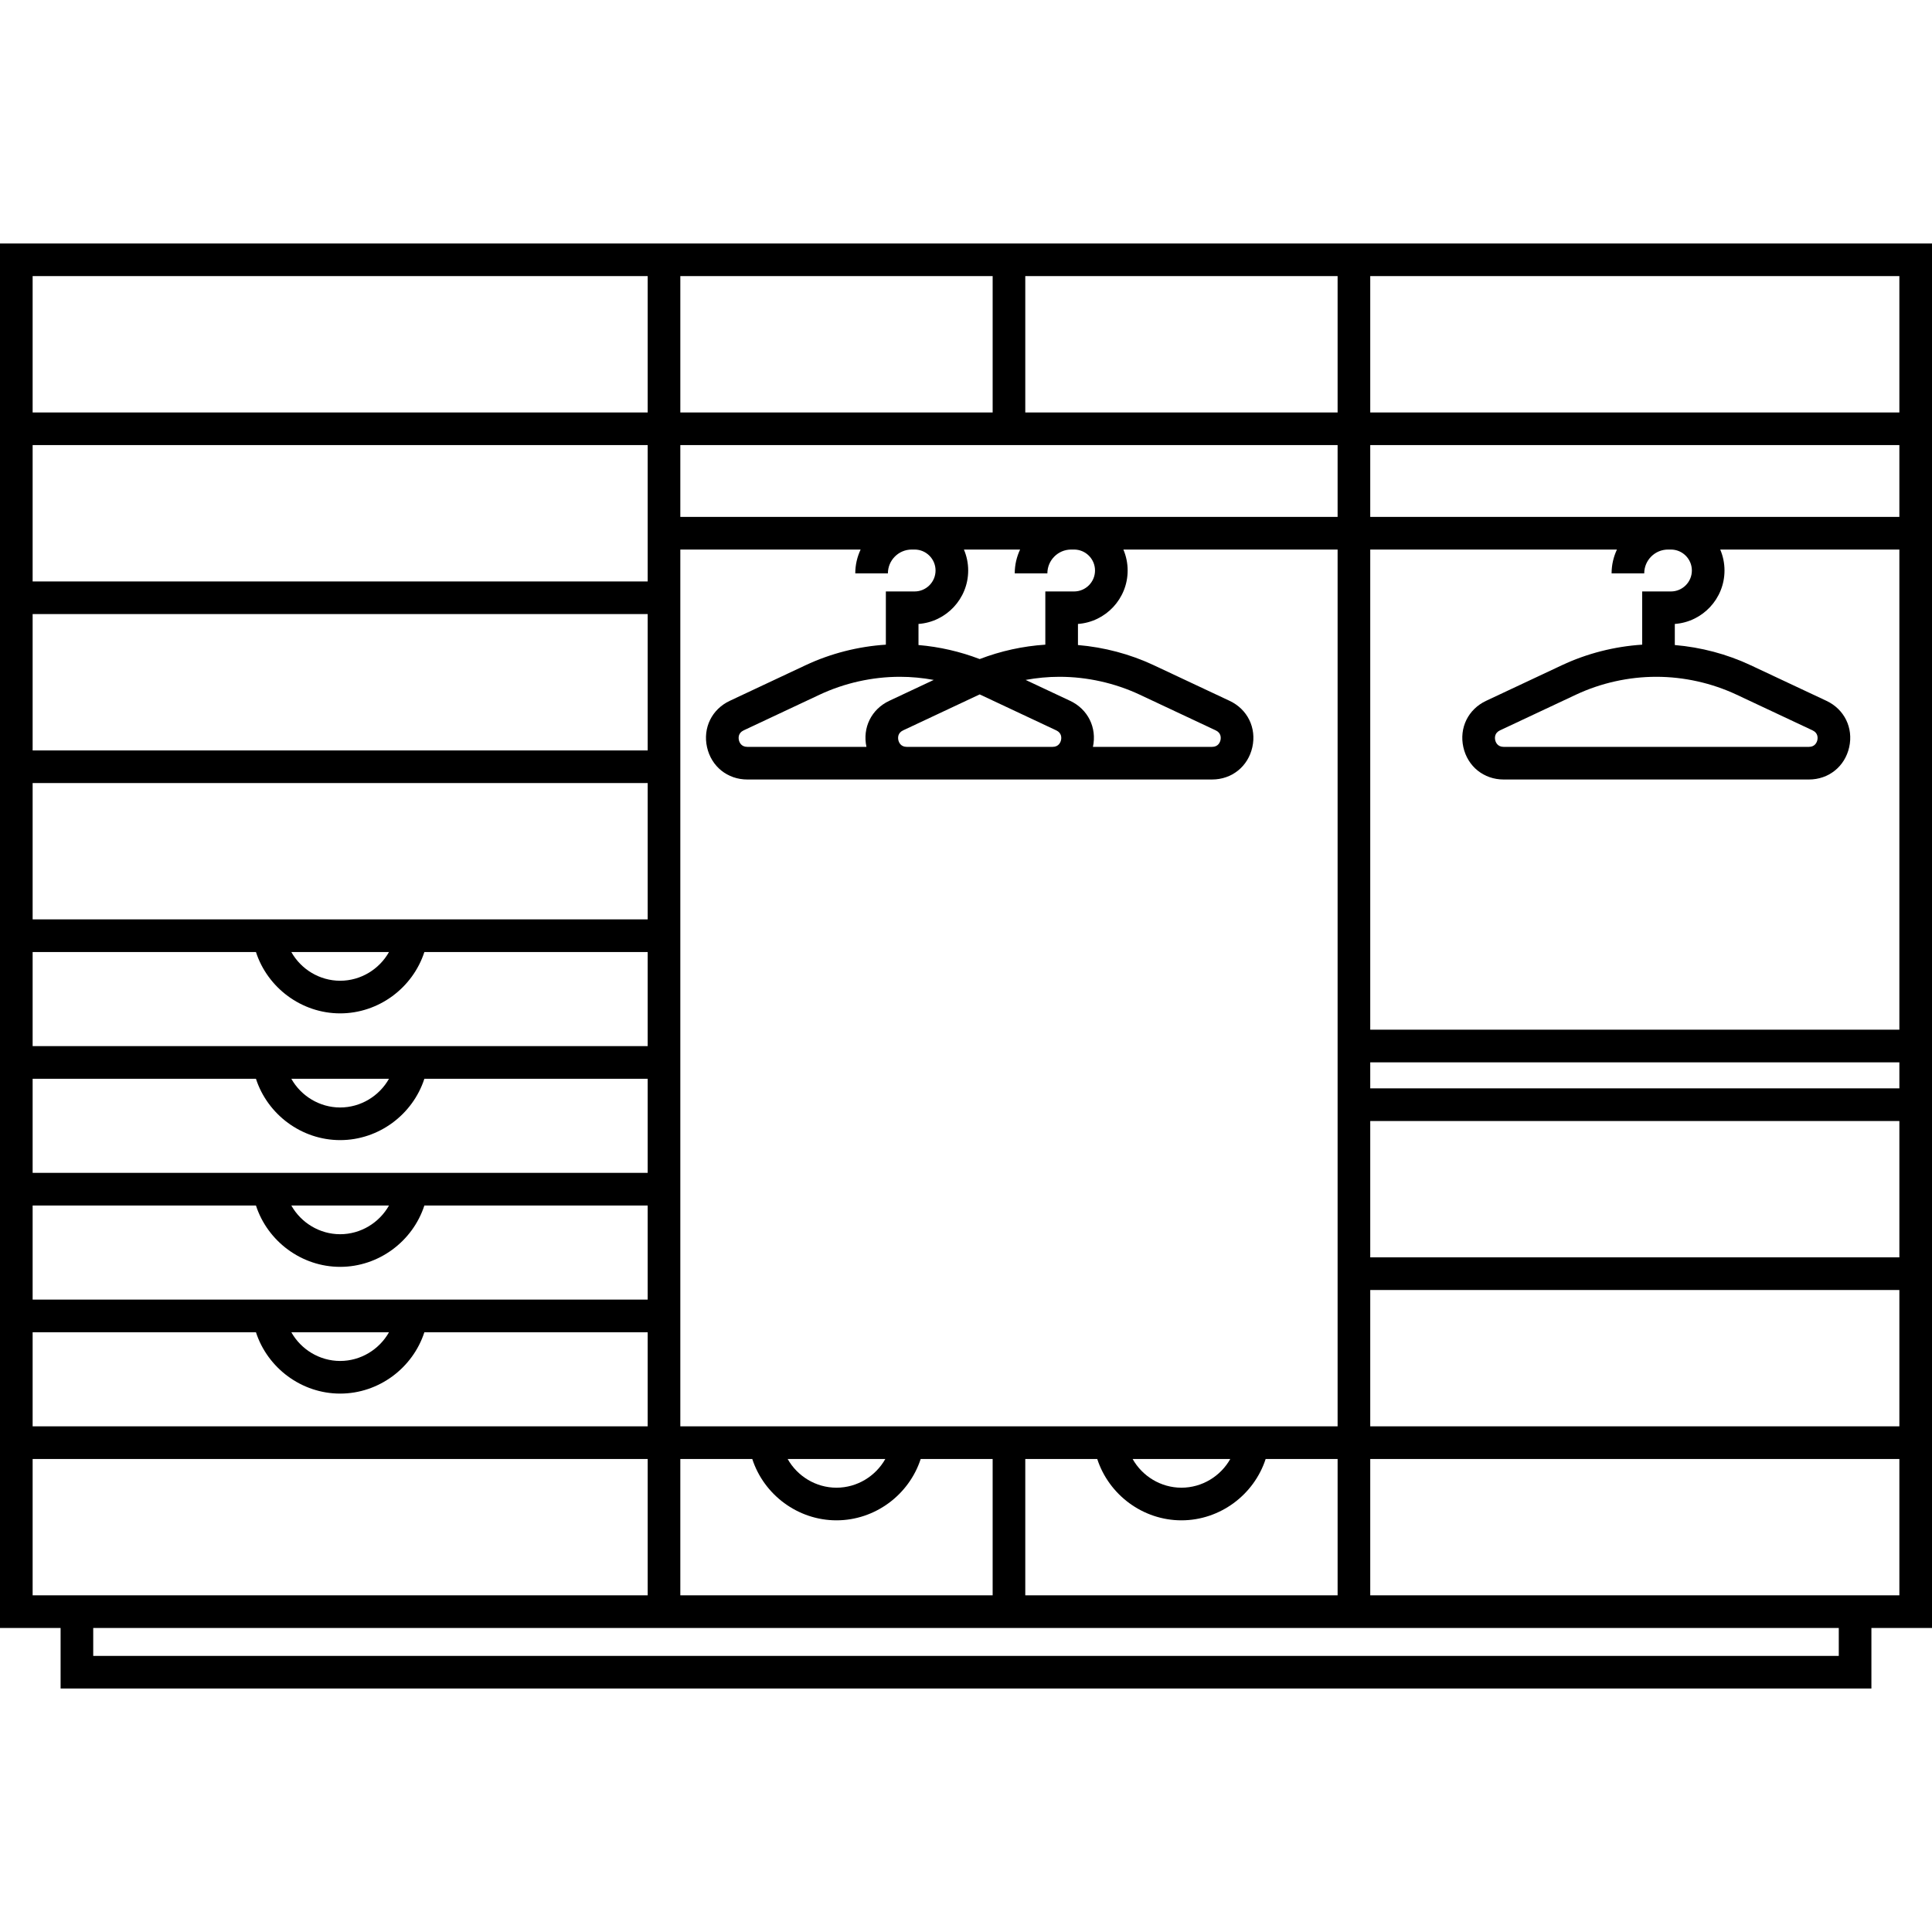 <!DOCTYPE svg PUBLIC "-//W3C//DTD SVG 1.1//EN" "http://www.w3.org/Graphics/SVG/1.1/DTD/svg11.dtd">
<!-- Uploaded to: SVG Repo, www.svgrepo.com, Transformed by: SVG Repo Mixer Tools -->
<svg fill="#000000" height="800px" width="800px" version="1.1" id="Capa_1" xmlns="http://www.w3.org/2000/svg" xmlns:xlink="http://www.w3.org/1999/xlink" viewBox="0 0 414.447 414.447" xml:space="preserve">
<g id="SVGRepo_bgCarrier" stroke-width="0"/>
<g id="SVGRepo_tracerCarrier" stroke-linecap="round" stroke-linejoin="round"/>
<g id="SVGRepo_iconCarrier"> <path d="M414.447,52.227h-3.5H3.5H0v297h12.999v12.993h388.45v-12.993h12.999V52.227z M219.94,342.227v-29.25h15.436 c2.494,7.676,9.779,13.16,18.064,13.16s15.571-5.484,18.064-13.16h15.436v29.25H219.94z M161.375,312.977 c2.494,7.676,9.779,13.16,18.064,13.16s15.571-5.484,18.064-13.16h15.436v29.25h-67v-29.25H161.375z M168.965,312.977h20.951 c-2.075,3.689-6.052,6.16-10.475,6.16S171.04,316.667,168.965,312.977z M242.965,312.977h20.951 c-2.075,3.689-6.052,6.16-10.475,6.16S245.04,316.667,242.965,312.977z M145.94,305.977v-188.09h38.678 c-0.728,1.555-1.147,3.282-1.147,5.11h7c0-2.817,2.292-5.11,5.11-5.11h0.615c2.479,0,4.495,2.016,4.495,4.495 s-2.017,4.495-4.495,4.495h-6.165v11.415c-5.942,0.384-11.839,1.883-17.22,4.41l-16.262,7.639c-3.843,1.806-5.804,5.803-4.879,9.948 c0.925,4.144,4.399,6.928,8.645,6.928h34.208h31.27h34.208c4.246,0,7.721-2.784,8.646-6.929c0.925-4.144-1.036-8.142-4.879-9.947 l-16.263-7.639c-5.092-2.392-10.648-3.853-16.266-4.33v-4.524c5.95-0.43,10.66-5.408,10.66-11.465c0-1.594-0.327-3.113-0.917-4.495 h45.957v188.09H145.94z M212.94,88.477h-67v-29.25h67V88.477z M219.94,59.227h67v29.25h-67V59.227z M286.94,95.477v15.41h-141 v-15.41H286.94z M407.447,110.887H293.94v-15.41h113.507V110.887z M234.9,122.382c0,2.479-2.016,4.495-4.495,4.495h-6.165v11.415 c-4.808,0.311-9.582,1.362-14.081,3.089c-4.201-1.613-8.642-2.629-13.127-3.01v-4.524c5.95-0.43,10.66-5.408,10.66-11.465 c0-1.594-0.327-3.113-0.917-4.495h12.051c-0.728,1.555-1.147,3.282-1.147,5.11h7c0-2.817,2.292-5.11,5.11-5.11h0.615 C232.884,117.887,234.9,119.903,234.9,122.382z M193.055,145.184c2.426,0,4.856,0.235,7.252,0.671l-9.549,4.485 c-3.821,1.795-5.779,5.757-4.892,9.876h-25.55c-1.344,0-1.716-1.016-1.813-1.453c-0.098-0.437-0.193-1.516,1.023-2.087l16.262-7.639 C181.155,146.516,187.126,145.184,193.055,145.184z M192.711,158.763c-0.098-0.437-0.193-1.516,1.024-2.087l16.262-7.639 c0.053-0.025,0.109-0.046,0.163-0.071c0.054,0.025,0.109,0.046,0.163,0.071l16.262,7.639c1.217,0.571,1.121,1.65,1.023,2.087 c-0.097,0.437-0.469,1.453-1.813,1.453h-31.27C193.18,160.216,192.809,159.2,192.711,158.763z M229.561,150.34l-9.549-4.485 c2.396-0.436,4.826-0.671,7.252-0.671c5.929,0,11.9,1.333,17.267,3.854l16.262,7.639c1.217,0.571,1.121,1.649,1.023,2.086 s-0.469,1.454-1.813,1.454h-25.55C235.339,156.097,233.382,152.135,229.561,150.34z M138.94,278.79H7v-20.188h47.905 c2.494,7.676,9.78,13.16,18.064,13.16s15.571-5.484,18.065-13.16h47.905V278.79z M83.445,285.79 c-2.075,3.689-6.052,6.16-10.476,6.16s-8.4-2.47-10.475-6.16H83.445z M62.494,258.602h20.951c-2.075,3.69-6.052,6.16-10.476,6.16 S64.569,262.292,62.494,258.602z M138.94,251.602H7v-20.188h47.905c2.494,7.676,9.78,13.16,18.064,13.16s15.571-5.484,18.065-13.16 h47.905V251.602z M62.494,231.414h20.951c-2.075,3.69-6.052,6.16-10.476,6.16S64.569,235.104,62.494,231.414z M138.94,224.414H7 v-20.188h47.905c2.494,7.676,9.78,13.16,18.064,13.16s15.571-5.484,18.065-13.16h47.905V224.414z M62.494,204.227h20.951 c-2.075,3.69-6.052,6.16-10.476,6.16S64.569,207.917,62.494,204.227z M138.94,197.227H7v-29.25h131.94V197.227z M138.94,160.977H7 v-29.25h131.94V160.977z M138.94,124.727H7v-29.25h131.94V124.727z M7,285.79h47.905c2.494,7.676,9.78,13.16,18.064,13.16 c8.285,0,15.571-5.484,18.065-13.16h47.905v20.188H7V285.79z M293.94,276.727h113.507v29.25H293.94V276.727z M293.94,269.727v-29.25 h113.507v29.25H293.94z M293.94,233.477v-5.59h113.507v5.59H293.94z M293.94,220.887v-103h52.921 c-0.728,1.555-1.147,3.282-1.147,5.11h7c0-2.817,2.292-5.11,5.11-5.11h0.615c2.479,0,4.495,2.016,4.495,4.495 s-2.017,4.495-4.495,4.495h-6.165v11.415c-5.942,0.384-11.839,1.883-17.22,4.41l-16.262,7.639c-3.843,1.806-5.804,5.803-4.879,9.947 c0.925,4.145,4.399,6.929,8.646,6.929h65.478c4.246,0,7.72-2.784,8.645-6.928c0.925-4.145-1.036-8.142-4.879-9.948l-16.263-7.639 c-5.092-2.392-10.648-3.853-16.266-4.33v-4.524c5.95-0.43,10.66-5.408,10.66-11.465c0-1.594-0.327-3.113-0.917-4.495h38.429v103 H293.94z M355.298,145.184c5.929,0,11.9,1.333,17.267,3.854l16.262,7.639c1.217,0.571,1.121,1.65,1.024,2.087 c-0.098,0.437-0.47,1.453-1.813,1.453H322.56c-1.344,0-1.716-1.017-1.813-1.454s-0.193-1.515,1.023-2.086l16.262-7.639 C343.398,146.516,349.369,145.184,355.298,145.184z M407.447,88.477H293.94v-29.25h113.507V88.477z M138.94,59.227v29.25H7v-29.25 H138.94z M7,342.227v-29.25h131.94v29.25H7z M394.449,355.22H19.999v-5.993h374.45V355.22z M293.94,342.227v-29.25h113.507v29.25 H293.94z"/> </g>
</svg>